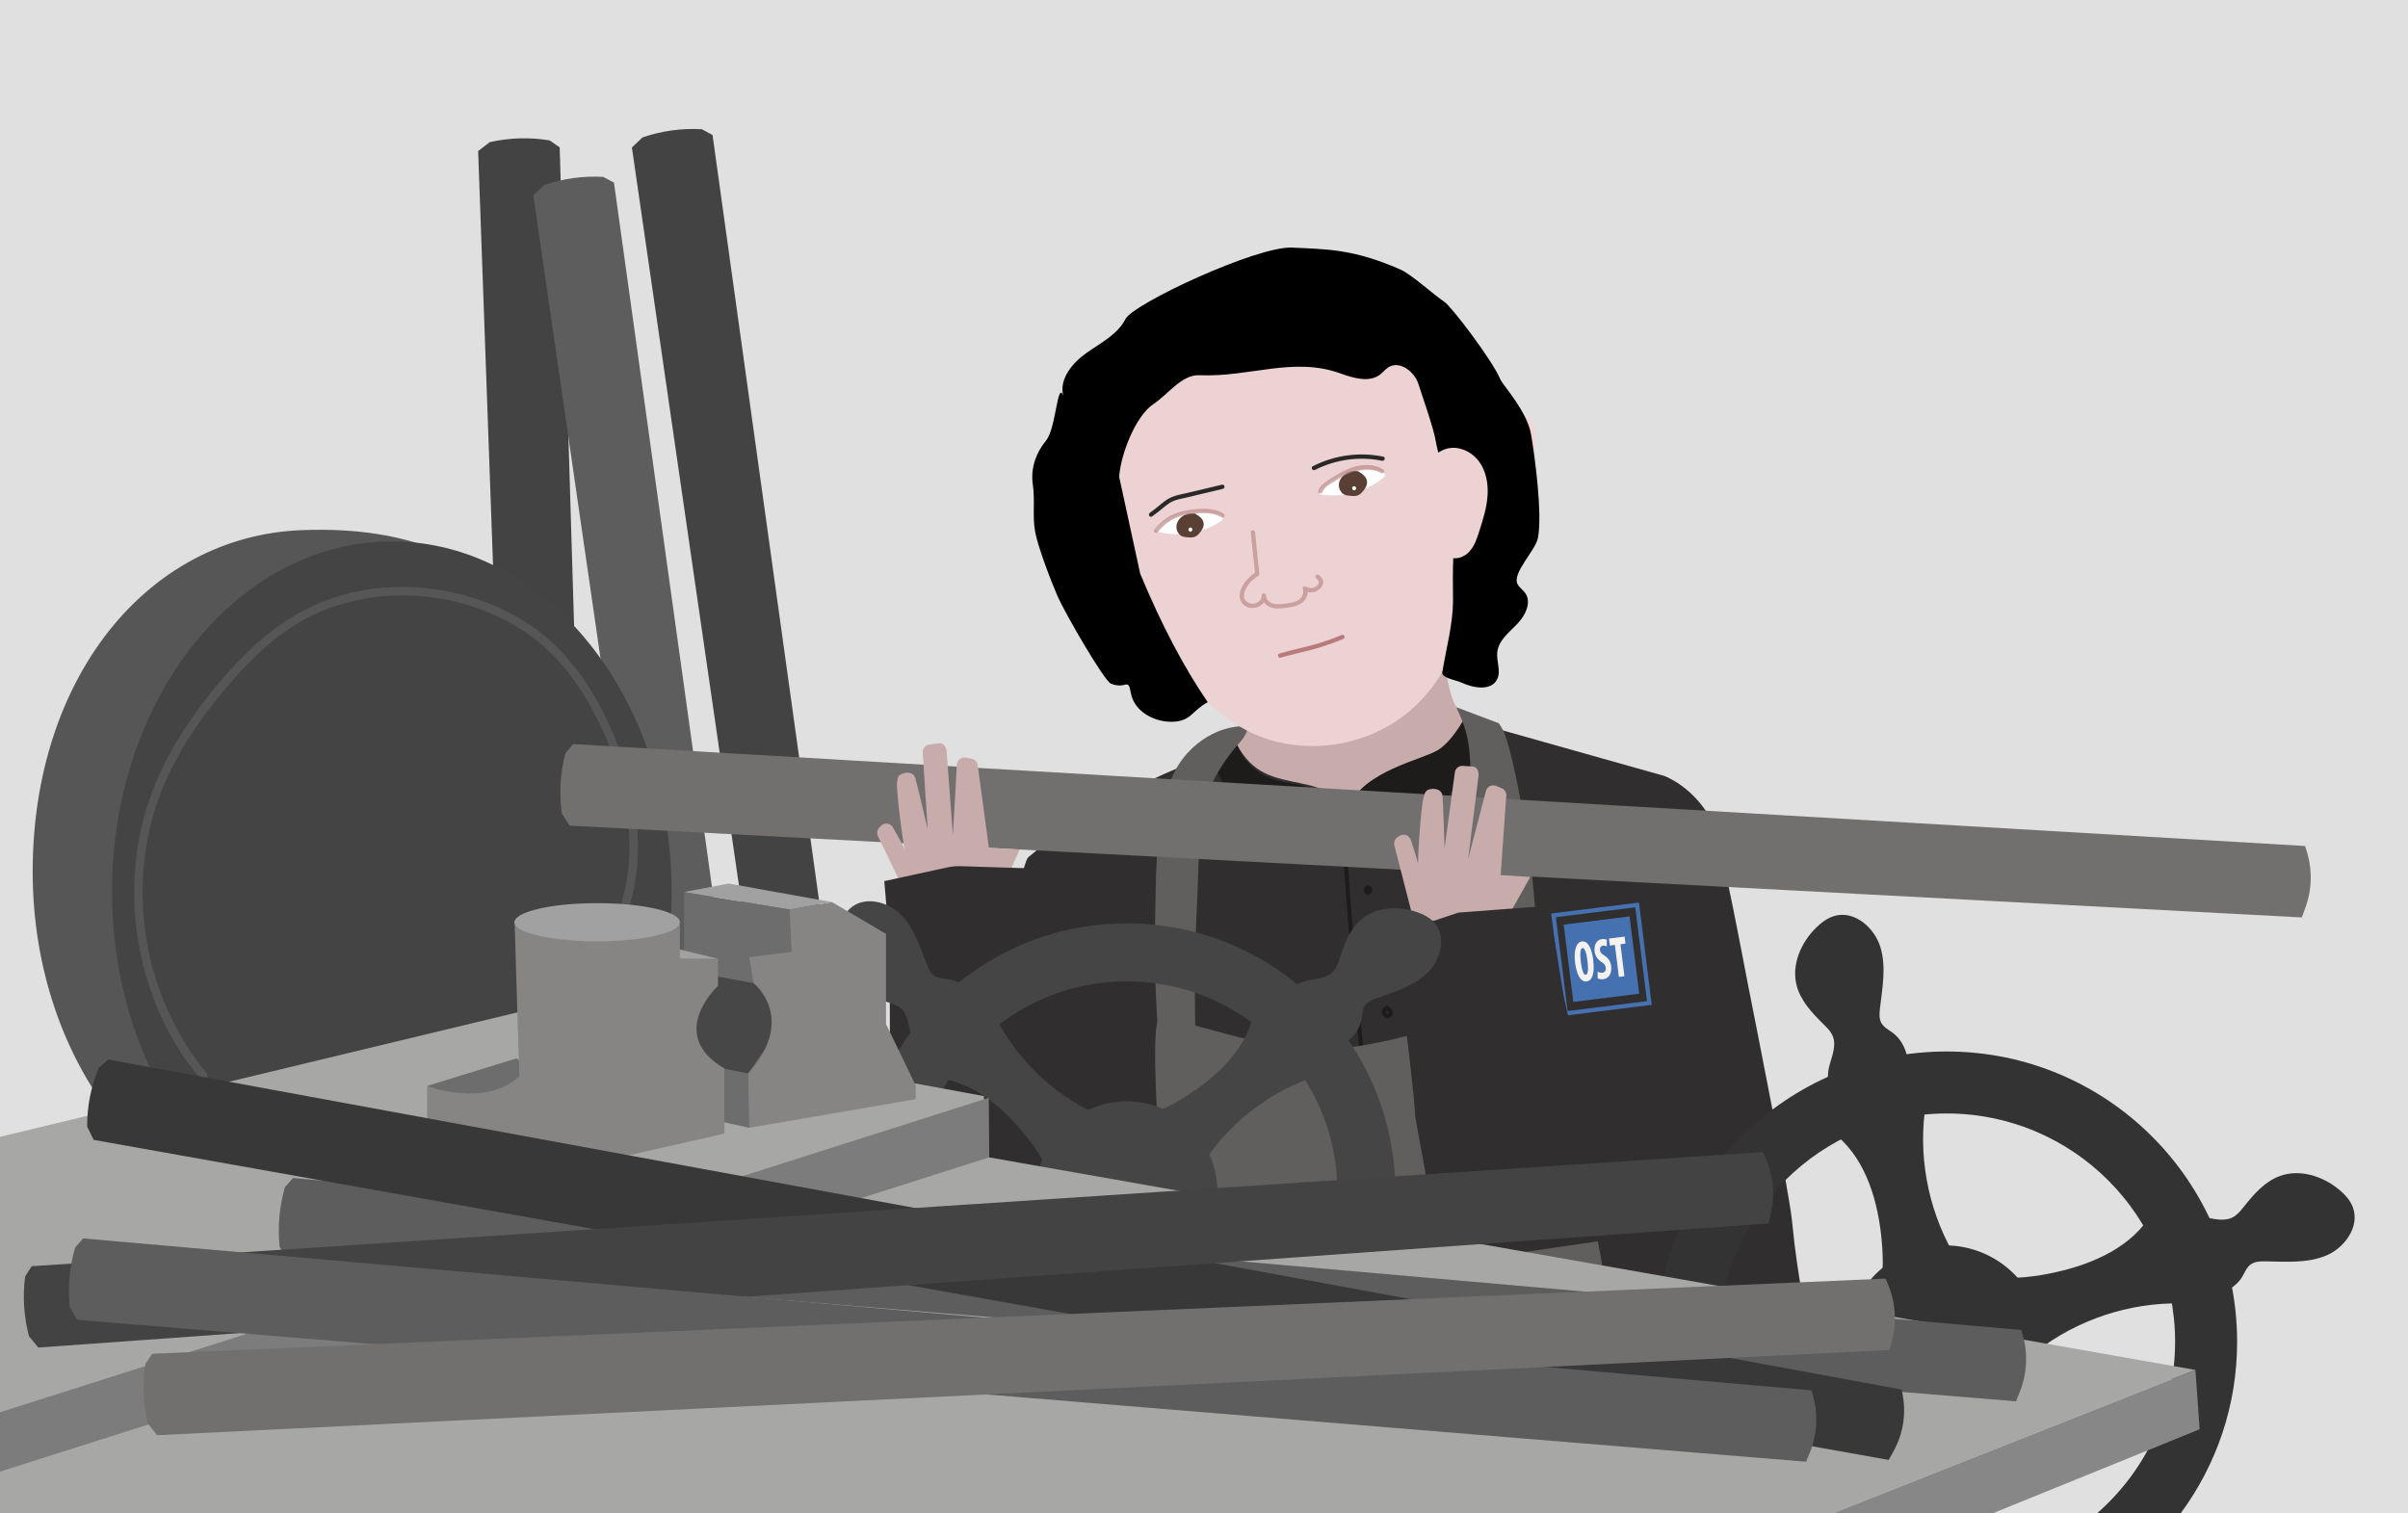 <?xml version="1.0" encoding="UTF-8"?>
<svg xmlns="http://www.w3.org/2000/svg" viewBox="0 0 1778.16 1117.65">
  <defs>
    <style>
      .cls-1 {
        fill: #b98585;
      }

      .cls-2 {
        fill: #f3f2ee;
      }

      .cls-3 {
        fill: #7c7c7c;
      }

      .cls-4 {
        fill: #593f34;
      }

      .cls-5 {
        fill: #4671b0;
      }

      .cls-6 {
        stroke: #464545;
        stroke-width: 42.85px;
      }

      .cls-6, .cls-7 {
        fill: none;
        stroke-miterlimit: 10;
      }

      .cls-8 {
        fill: #fff;
      }

      .cls-9 {
        fill: #383838;
      }

      .cls-10 {
        fill: #888787;
      }

      .cls-11 {
        fill: #ecd2d2;
      }

      .cls-12 {
        fill: #2b2828;
      }

      .cls-13 {
        fill: #726f6f;
      }

      .cls-14 {
        fill: #e0e0e0;
      }

      .cls-15 {
        fill: #464545;
      }

      .cls-16 {
        fill: #c8acac;
      }

      .cls-17 {
        fill: #878484;
      }

      .cls-18 {
        fill: #484747;
      }

      .cls-19 {
        fill: #302e2e;
      }

      .cls-20 {
        fill: #1e1b1b;
      }

      .cls-21 {
        fill: #444;
      }

      .cls-22 {
        opacity: .66;
      }

      .cls-7 {
        stroke: #4671b0;
        stroke-width: 3.14px;
      }

      .cls-23 {
        fill: #6d6d6d;
      }

      .cls-24 {
        fill: #333;
      }

      .cls-25 {
        fill: #444343;
      }

      .cls-26 {
        fill: #615e5e;
      }

      .cls-27 {
        fill: #5e5d5d;
      }

      .cls-28 {
        fill: #565656;
      }

      .cls-29 {
        fill: #b87a7b;
      }

      .cls-30 {
        fill: #a7a7a6;
      }

      .cls-31 {
        fill: #a2a1a1;
      }

      .cls-32 {
        fill: #f1d5d5;
      }
    </style>
  </defs>
  <g id="Hintergrund">
    <rect class="cls-14" width="1778.16" height="1117.65"/>
    <path class="cls-25" d="M571.95,835.21L466.62,108.95l7.79-7.45c14.09-4.85,28.99-6.91,43.87-6.07l7.9,4.3,101.68,730.91-55.9,4.58Z"/>
    <path class="cls-25" d="M379.44,844.95l-26.36-733.39,8.55-6.56c14.53-3.3,29.57-3.75,44.27-1.3l7.39,5.12,22.23,737.62-56.07-1.48Z"/>
    <path class="cls-27" d="M499.16,870.43l-105.33-726.27,7.79-7.45c14.09-4.85,28.99-6.91,43.87-6.07l7.9,4.3,101.68,730.91-55.9,4.58Z"/>
    <path class="cls-28" d="M437.31,643.79c0,142.82-92.49,258.6-206.59,258.6S24.13,786.61,24.13,643.79s84.28-247.6,198.29-252.25c167.52-6.84,214.89,109.43,214.89,252.25Z"/>
    <ellipse class="cls-21" cx="289.33" cy="658.44" rx="206.59" ry="258.6"/>
    <path class="cls-28" d="M152.35,792.2c-32.97-39.8-49.22-92.07-46.8-143.52,1.23-26.14,7.4-52.02,18.51-75.73,12.59-26.86,30.45-51.13,50.14-73.2s40.48-39.71,67.08-49.91c24.07-9.23,50.32-12,75.86-8.94,25.62,3.07,50.6,12.19,71.95,26.72,18.2,12.39,32.46,29.62,43.71,48.39,23.48,39.16,37.55,89,29.9,134.7-.87,5.23-2.08,10.38-3.59,15.46-1.15,3.86,4.88,5.51,6.02,1.66,13.68-46.1,2.11-98.32-18.94-140.37-10.28-20.53-23.73-40.16-41.1-55.34-19.09-16.7-43.09-28.01-67.66-33.87-25.87-6.18-53.21-6.46-79.1-.23-27.27,6.57-51.22,20.75-71.61,39.84-22.17,20.76-41.86,45.59-57.33,71.71-14.48,24.45-24.36,51.16-28.25,79.34-7.29,52.81,4.98,108.45,35.25,152.51,3.6,5.24,7.47,10.3,11.53,15.19,2.56,3.1,6.96-1.34,4.41-4.41h0Z"/>
  </g>
  <g id="Ebene_4" data-name="Ebene 4">
    <path class="cls-16" d="M922.93,450.83c-4.22,23.6,11.13,68.32.97,83.99-18.07,27.87-27.56,25.66-17.66,41.14,9.49,14.84,42.4,55.82,58.46,58.73,25.02,4.54,15.38,29.63,40.64,29.35,18.29-.2,72.22-76.07,83.96-91.43,4.58-5.99,7.45-13.85,6.87-21.77-.59-7.98-4.66-14.31-11.38-18.42-20.14-12.31-17.38-54.75-21.85-82.06"/>
    <path class="cls-32" d="M1071.57,322.92c10.76-9.85,19.36-12.55,32.5-19.02,5.83-2.87,18.26.12,23.59,3.78,3.56,2.44,5.03,6.91,5.66,11.15,2.23,14.83-2.94,29.69-8.03,43.84-3.74,10.39-7.48,20.78-11.22,31.17-2.38,6.6-4.9,13.44-9.91,18.41-5.01,4.97-13.29,7.5-19.38,3.92-5.87-3.45-7.61-10.88-8.82-17.51-.89-4.87-1.78-9.75-2.67-14.62-3.08-16.91-8.68-45.33-1.72-61.12"/>
    <path class="cls-11" d="M840.88,345.16c-6.92-2.52-13.85,3.88-17.37,10.35-9.58,17.57-8.93,38.84-6.33,58.69.9,6.85,2.07,13.89,5.73,19.75,3.66,5.86,10.4,10.32,17.24,9.28,7.74-1.18,12.8-8.52,16.7-15.31,3.61-6.29,7.09-12.8,8.57-19.9,4.03-19.35-7.21-38.1-14.47-56.49"/>
    <path class="cls-19" d="M913.25,549.46c-62.18,24.68-104.37,42.38-153.92,83.61-2.99,2.48-9.02,32.84-10.88,36.34-3.22,6.06-2.56,79.33-2.85,86.3-5.63,135.48,7.53,182.07,21.22,314.73,140.61,6.44,217.24-44.55,355.99-67.66-2.63-20.59-5.25-41.17-7.88-61.76-.36-2.81-.74-5.69-2.06-8.17-2.27-4.28-6.82-6.5-11.02-8.61-55.42-27.82-66.2-249.36-92.77-307.72-26.58-58.36-72.36-21.05-95.83-67.05"/>
    <path class="cls-19" d="M1229.29,573.14c18.03,7.81,30.54,23.37,35.85,35.67,6.14,14.21,21.9,99.39,26.24,121.4,4.84,24.56,29.77,149.53,31.93,171.57,4.92,50.4,9.95,56.17,13.18,107.25.12,1.94,2.41-9.01,1.71-7.23-2.08,5.24,6.8-26.49,1.46-26.36-105.51,2.53-210.77,12.45-314.9,29.67-3.73-18.69-7.47-37.38-11.2-56.07-2.08-10.42-4.17-21.07-2.91-31.59,1.14-9.48,4.95-18.31,9.07-26.76,14.59-29.87-37.57-264.35-23.98-294.77,10.89-24.4,71.96-31.2,89.07-63.51"/>
    <path class="cls-20" d="M995.72,595.93s36.52-16.86,48.53,11.92c6.21,14.87,56.89-66.4,56.89-66.4l-17.13-15.75s-10.18,20.82-22.09,28.18c-11.91,7.36-54.78,15.32-66.21,42.06Z"/>
    <path class="cls-20" d="M995.72,595.93s-44.06-4.12-53.08,17.91c-9.02,22.03-57.34-52.21-45.28-66.65,12.06-14.44,15.89,2.27,15.89,2.27,0,0,6.9,23.97,36.37,28.4,29.47,4.42,46.1,18.08,46.1,18.08Z"/>
    <path class="cls-20" d="M989.66,597.77c1.45,23.39,3.06,46.76,4.83,70.13,1.78,23.36,3.72,46.71,5.83,70.05,1.18,13.07,2.42,26.14,3.7,39.21.19,1.9,3.19,1.92,3,0-2.29-23.32-4.42-46.65-6.39-70-1.96-23.35-3.76-46.71-5.39-70.08-.91-13.1-1.77-26.2-2.58-39.3-.12-1.92-3.12-1.93-3,0h0Z"/>
    <path class="cls-26" d="M876.11,1114.85c-9.07-121.12-28.98-334.25-21.42-360.57,2.83-9.86,82.21,26.19,132.81,20.45,50.6-5.73,99.52-22.88,145.57-45.65,2.54-1.26,3.14-7.42,3.39-4.58.49,5.46,17.57,64.8,18.25,67.51,7.37,29.59,14.06,73.38,19.95,99.57,10.01,44.49,18.54,101.86,23.84,147.15,5.66,48.42,14.69-36.67,14.13-4.28-.06,3.59-.37,7.32-2.09,10.38-2.76,4.9-8.35,6.86-13.48,8.45-97.42,30.29-196.54,60.18-298.31,60.26-14.92.01-30.8-.94-43.15-10.11"/>
    <path class="cls-26" d="M855.11,763.08c-2.56-41.35-2.75-60.98-1.64-109.79.55-24.16,2.79-55.76,11.59-78.27,8.8-22.51,32.49-40.26,56.6-38.55-1.15,8.3-7.92,13.12-12.9,19.86-18.53,25.08-19.11,36.13-22.15,59.19-1.84,13.99-1.72,33.14-2.47,47.22-2.26,42.46-2.39,85.04-.38,127.52-16.81,3.68-28.44-.81-28.89-18.01"/>
    <path class="cls-26" d="M1106.78,534.13c4.51,6.13,6.13,12.98,8.1,20.23,5.86,21.47,12.17,59.79,15.36,83.48,4.71,34.94,4.46,75.82,17.23,130.46,1.4,6-14.18-26.05-16.8-20.48-6.8,14.47-11.65,15.32-27.62,15.83,10.35-65.94-13.78-137.14-17.61-203.77-.86-14.97-3.58-24.08-10.11-37.58"/>
    <rect class="cls-5" x="1158.06" y="679.58" width="49.03" height="57.54" transform="translate(-78.59 151.84) rotate(-7.11)"/>
    <rect class="cls-7" x="1151.48" y="671.86" width="62.19" height="72.99" transform="translate(-78.59 151.84) rotate(-7.11)"/>
    <g>
      <path class="cls-2" d="M1176.45,708.71c1.36,10.86-.91,15.6-4.89,16.1-4.75.59-7.49-6.08-8.48-13.99-.98-7.87.45-14.96,5.1-15.55,5.06-.63,7.45,6.83,8.27,13.43ZM1167.34,710.36c.82,6.53,2.12,9.77,3.77,9.56s1.85-4.58,1.12-10.41c-.63-5.09-1.77-9.57-3.61-9.34-1.63.2-2.05,4.01-1.28,10.19Z"/>
      <path class="cls-2" d="M1179.71,717.62c.93.56,2.43.84,3.6.7,1.93-.24,2.72-1.73,2.48-3.63-.26-2.06-1.34-2.99-3.31-4.33-3.17-2.06-4.64-4.94-4.96-7.56-.58-4.63,1.18-8.74,5.58-9.29,1.39-.17,2.76.2,3.43.62l-.05,4.9c-.66-.44-1.62-.8-2.79-.65-1.75.22-2.41,1.78-2.22,3.3.22,1.73.96,2.56,3.45,4.14,3.07,1.95,4.45,4.74,4.83,7.76.66,5.29-1.75,9.09-5.84,9.6-1.7.21-3.4-.17-4.17-.65v-4.92Z"/>
      <path class="cls-2" d="M1192.5,697.86l-3.71.46-.65-5.19,11.53-1.44.65,5.19-3.73.47,2.95,23.62-4.09.51-2.95-23.62Z"/>
    </g>
    <path class="cls-20" d="M1010.03,653.87c-.47.06-.8.13-1.23.34-.26.13-.5.32-.7.53-.41.43-.72.98-.86,1.56-.15.63-.15,1.23-.03,1.87.1.6.4,1.13.78,1.59.86,1.07,2.46,1.27,3.64.63,1.11-.6,1.65-1.84,1.76-3.04.06-.66-.1-1.33-.4-1.92-.35-.7-1.01-1.17-1.73-1.41-.35-.12-.84-.03-1.16.15s-.61.54-.69.9c-.19.83.25,1.57,1.05,1.85.04.01.07.02.1.04l-.36-.15c.12.05.23.11.33.19l-.3-.23c.09.07.17.15.24.24l-.23-.3c.08.11.15.22.2.35l-.15-.36c.07.17.12.35.14.53l-.05-.4c.03.22.02.43,0,.65l.05-.4c-.03.23-.09.45-.18.67l.15-.36c-.08.19-.18.36-.3.52l.23-.3c-.09.12-.2.22-.31.31l.3-.23c-.11.08-.22.15-.35.2l.36-.15c-.11.04-.21.07-.33.09l.4-.05c-.13.02-.26.02-.4,0l.4.05c-.13-.02-.25-.05-.37-.1l.36.15c-.11-.05-.22-.11-.32-.19l.3.23c-.1-.08-.2-.18-.28-.28l.23.3c-.1-.13-.17-.27-.24-.41l.15.36c-.08-.2-.13-.4-.16-.61l.05.4c-.03-.24-.03-.48,0-.72l-.05.4c.03-.2.08-.39.16-.58l-.15.36c.07-.16.15-.3.25-.44l-.23.3c.08-.1.16-.18.26-.26l-.3.23c.1-.08.2-.14.31-.19l-.36.15c.12-.05.24-.08.37-.1l-.4.05h.04c.41-.05.76-.14,1.06-.44.26-.26.46-.69.44-1.06s-.14-.79-.44-1.06c-.27-.25-.68-.49-1.06-.44h0Z"/>
    <path class="cls-20" d="M1013.12,697.71c.04.06.1.23.16.27-.03-.02-.08-.27-.06-.12,0,.05.03.1.04.14.07.26,0-.27,0,0,0,.07,0,.14,0,.2,0,.21-.02-.02.02-.09-.04.07-.04.23-.06.32-.03.11-.06.21-.09.32-.07.23-.15.46-.24.69-.31.83-.59,1.65-.51,2.55s.35,1.9,1.09,2.51c1.01.84,2.39.85,3.43.04.8-.62,1.31-1.54,1.74-2.45.48-1.03.88-2.12.89-3.28,0-1.04-.34-2.24-1.14-2.96-.65-.59-1.53-.89-2.41-.85s-1.88.36-2.53,1.03c-.83.85-.93,1.99-.43,3.04.34.71,1.41.95,2.05.54.73-.47.9-1.29.54-2.05.23.48.07.23.06.12-.02-.2.02.23.02.23-.02-.02,0-.14,0-.16.05.2-.07.4-.03.24.08-.31-.19.34-.03.07.12-.2-.28.28-.1.13.04-.03.09-.08.12-.12.16-.18-.34.2-.12.09.03-.02.07-.04.1-.06.05-.03.13-.05.16-.08-.22.2-.33.12-.18.08.1-.03.2-.07.31-.09.06-.01.14-.01.19-.04-.33.13-.32.03-.14.03.11,0,.22,0,.33,0,.26,0-.39-.1-.14-.02.04.01.09.02.13.03.05.01.13.06.18.06-.03,0-.34-.19-.19-.07.02.02.13.1.16.1-.07,0-.31-.27-.11-.07.16.16,0,.13-.07-.1,0,.03.08.13.09.15l.05.09c.07.15.06.12-.02-.07.02.01.06.19.07.19,0,.02.09.29.07.3-.01,0-.03-.4-.01-.09,0,.21,0,.41,0,.62-.02.35.05-.25,0-.03-.02.09-.03.18-.05.26-.04.18-.09.36-.15.53-.05.16-.1.38-.19.53.17-.29.04-.09,0,0-.05.12-.11.24-.17.36-.16.32-.32.63-.51.93-.04.07-.09.14-.13.21-.16.24.05.03.03-.02,0,.03-.14.16-.16.18-.03.03-.07.07-.1.1-.12.1-.09.08.08-.06.01,0-.16.09-.16.09l.19-.08c-.06.02-.12.04-.18.05.03-.04.33-.04.14-.03-.28.01.38.09.12.01-.21-.06.17.08.17.08-.24-.12.05-.06.09.09,0-.01-.08-.07-.1-.09-.16-.18.22.35.03.03-.02-.04-.04-.09-.07-.13.2.25.1.27.04.09-.04-.12-.05-.26-.09-.37.11.3.03.3.02.16,0-.08-.01-.16-.01-.24,0-.16.03-.33.02-.49,0,.02-.07.39-.02.16.02-.09.04-.18.06-.27.05-.17.11-.33.17-.49.16-.42.32-.84.45-1.27.3-1.07.33-2.29-.32-3.25-.44-.65-1.34-1-2.05-.54-.65.42-1.01,1.36-.54,2.05h0Z"/>
    <path class="cls-20" d="M1024.03,742.94c-1.64.38-2.94,1.74-3.43,3.32s-.04,3.35,1.24,4.37c1.19.95,2.87,1.42,4.34.83.8-.32,1.51-.84,1.93-1.61.34-.64.53-1.4.46-2.12-.07-.79-.29-1.58-.77-2.22-.54-.72-1.28-1.33-2.2-1.46-.42-.06-.78-.07-1.16.15-.31.18-.61.54-.69.9-.09.38-.07.81.15,1.16.2.3.52.64.9.69.12.02.24.05.36.08.27.07-.28-.14-.15-.07.05.03.1.05.15.08s.11.09.16.1c-.06-.02-.33-.27-.13-.1.08.07.15.16.23.24-.36-.37-.1-.13-.01.02.03.05.06.1.08.15.12.24-.04-.08-.06-.15.05.24.15.47.19.72l-.05-.4c.03.23.03.45,0,.68l.05-.4c-.02.11-.04.22-.06.33-.01.05-.03.11-.05.16-.06.21.16-.33.08-.18-.05.09-.09.18-.15.27-.08.13-.19.17.1-.12-.04.04-.08.09-.12.13-.04.04-.09.08-.13.12-.17.15.28-.19.13-.1-.09.06-.19.11-.28.17-.21.12.37-.13.14-.06-.06.02-.11.04-.17.06-.12.03-.23.06-.35.07l.4-.05c-.26.03-.52.03-.79,0l.4.05c-.14-.02-.28-.05-.42-.09-.06-.02-.12-.04-.18-.06-.27-.09.09,0,.13.06-.05-.07-.3-.15-.38-.2-.05-.03-.1-.07-.15-.1-.21-.14.31.27.09.06-.1-.09-.19-.18-.28-.28-.17-.18.22.32.09.11-.04-.06-.08-.12-.11-.18-.02-.03-.07-.18-.1-.19.05.02.16.42.06.12-.05-.15-.09-.31-.11-.46l.05.4c-.03-.25-.03-.49,0-.74l-.05.4c.02-.16.05-.31.1-.47.02-.07.04-.13.06-.2.13-.35-.14.26-.02.04.06-.12.13-.24.2-.36.04-.06.1-.19.16-.23l-.15.19s.06-.07.09-.11c.1-.11.2-.22.32-.32s.32-.17-.06.04c.06-.03.11-.08.17-.12.07-.04.14-.08.21-.12.12-.06.37-.12-.08.02.15-.05.3-.11.46-.14.76-.18,1.29-1.1,1.05-1.85-.26-.8-1.03-1.24-1.85-1.05h0Z"/>
    <path class="cls-8" d="M973.47,358.99c7.04-11.5,24.39-15.85,38.97-17.29,1.76-.17,3.67-.65,5.12.2,3.75,2.2-.29,7.54-4.12,9.96-6.11,3.86-12.35,7.78-19.39,9.71s-15.14,1.57-20.58-2.59"/>
    <path class="cls-11" d="M890.18,235.89c-33.96,6.31-58.47,36.42-73.44,67.55-5.67,11.8-10.49,24.25-11.58,37.29-1.74,20.8,6.05,41.08,13.82,60.45,12.04,30,20.58,61.76,43.15,86.58s44.17,49.1,75.09,58.53c31.49,9.61,67.19,4.25,94.47-14.18,27.28-18.43,45.58-49.55,48.43-82.35,1.43-16.5-.84-33.07-3.11-49.47-4.69-33.96-9.38-67.91-14.08-101.87-1.92-13.9-4.15-28.54-12.89-39.52-11.84-14.87-32.28-19.12-51.01-22.4-22.26-3.89-45.32-7.77-67.21-2.17"/>
    <path d="M826.44,352.18c.99-16.15,11.95-44.96,25.44-53.88,10.76-7.12,20.85-21.78,33.74-21.2,36.85,1.67,69.26-13.86,103.99-1.39,9.78,3.51,21.6,7.16,29.75.72,2.02-1.6,3.61-3.71,5.77-5.11,8.29-5.34,19.37,2.98,22.33,12.39,2.96,9.41,11.49,33.19,12.92,42.95s18.83,63.1,15.68,68.17c-4.33,6.99-2.95,39.93-3.08,49.52-.24,16.82-4.5,32.17-7.94,52.05-.76,4.37,10.11,5.81,14.13,7.69,8.91,4.18,22.05,6.38,26.4-2.45,2.98-6.04-.66-13.26.06-19.96.93-8.61,8.61-14.59,14.66-20.79s10.99-16.12,5.86-23.1c-1.65-2.24-4.15-3.82-5.48-6.26-4.42-8.15,13.21-24.9,15-34.24,3.34-17.4-2.06-59.15-5.13-76.75-2.94-16.87-20.86-36.17-22.63-40.39-5.89-14.05-36.08-53.86-41.48-57.37-7.65-4.96-23.98-20.09-32.42-23.78-34.85-15.25-54.04-14.88-79.89-16.14-25.85-1.26-117.28,41.43-123.02,52.74-5.79,11.41-18.14,17.54-28.6,24.91-10.46,7.37-20.41,19.16-17.41,31.59-4.38-10.93-5.16,24.21-12.66,33.29-7.5,9.08-11.52,20.77-9.75,32.41,1.75,11.53-.4,23.43,1.7,34.91,2.1,11.48,11.98,37.05,16.63,47.75,5.24,12.06,34.37,62.49,39.38,64.46,11.66,4.56,12.52-5.19,14.74,7.13,2.4,13.34,17.27,21.44,30.82,21,13.55-.44,14-7.91,25.85-14.5q-26.59-38.9-49.84-94.9"/>
    <g class="cls-22">
      <path class="cls-1" d="M971.79,426.98c.78.74,2.22,1.85,2.16,3.06s-1.34,2.52-2.28,3.16c-2.2,1.51-5.13,1.47-7.32,0-1.08-.72-2.86.5-2.33,1.79,1.1,2.67-.1,5.44-2.14,7.3-2.42,2.19-5.97,2.82-9.09,3.26-3.5.49-7.35,1.15-10.82.16-2.67-.77-5.2-2.98-5.12-5.94h-3.17c.18,2.85-2.03,4.96-4.61,5.75-2.93.9-6.24.03-7.82-2.77-1.71-3.03.2-7.15,1.81-9.8,1.93-3.17,5.01-5.68,8.11-7.65.44-.28.84-.82.79-1.37-.92-8.99-1.85-17.98-2.77-26.97-.13-1.28-.26-2.55-.39-3.83-.21-2.01-3.38-2.03-3.17,0,.92,8.99,1.85,17.98,2.77,26.97.13,1.28.26,2.55.39,3.83l.79-1.37c-3.11,1.98-6.03,4.4-8.26,7.35s-3.95,6.75-3.87,10.38c.07,3.44,2.21,6.5,5.34,7.92,2.88,1.3,6.2,1,9-.38,3.05-1.51,5.31-4.57,5.09-8.06-.13-2.02-3.12-2.06-3.17,0-.11,3.96,2.81,7.21,6.34,8.62,4.16,1.67,8.9.87,13.2.28,3.97-.54,8.2-1.48,11.17-4.38,2.62-2.56,4.16-6.6,2.7-10.14l-2.33,1.79c3.43,2.3,8.21,1.96,11.38-.65,1.5-1.24,2.98-3.24,3-5.27.02-2.2-1.61-3.89-3.09-5.3s-3.73.83-2.24,2.24h0Z"/>
    </g>
    <path class="cls-29" d="M945.71,485.71c7.1-2.11,14.34-3.65,21.51-5.5,8.52-2.2,16.83-5.01,24.93-8.46.79-.34.95-1.49.57-2.17-.47-.82-1.39-.9-2.17-.57-7.95,3.38-16.15,6.08-24.51,8.22-7.06,1.81-14.18,3.34-21.16,5.42-1.95.58-1.12,3.64.84,3.06h0Z"/>
    <path class="cls-8" d="M853.68,390.38c11.2-11.06,28.8-14.73,45-11,2.34.54,5.04,1.9,4.36,3.84-.3.85-1.2,1.5-2.07,2.07-13.22,8.62-31.79,11.48-46.96,7.22"/>
    <path class="cls-8" d="M974.21,363.01c10.08-12.09,27.24-17.45,43.72-15.31,2.38.31,5.2,1.4,4.72,3.4-.21.88-1.05,1.61-1.86,2.26-12.32,9.86-30.52,14.5-46.04,11.74"/>
    <path class="cls-12" d="M902.27,357.96c-8.48,2.03-16.96,4.05-25.44,6.08-3.74.89-7.71,1.5-11.29,2.96-2.61,1.07-4.87,2.61-7.07,4.36-3.1,2.47-6.07,5.06-9.33,7.32-1.67,1.16-.08,3.91,1.6,2.74,2.93-2.03,5.67-4.28,8.41-6.55,2.1-1.74,4.24-3.42,6.72-4.59,3.21-1.51,6.91-2.03,10.33-2.85l12.6-3.01c4.77-1.14,9.53-2.28,14.3-3.42,1.99-.47,1.14-3.54-.84-3.06h0Z"/>
    <path class="cls-12" d="M971.06,347.05c15.15-7.74,32.83-10.17,49.5-6.77,1.99.41,2.85-2.65.84-3.06-17.54-3.58-36.01-1.06-51.95,7.09-1.82.93-.21,3.67,1.6,2.74h0Z"/>
    <path class="cls-11" d="M1070.25,411.37c4.99,2.37,11.19-.02,14.89-4.11,3.7-4.09,5.48-9.53,7.17-14.78,2.74-8.57,5.5-17.23,6.14-26.2.65-8.97-1.02-18.42-6.4-25.62-5.38-7.21-14.95-11.63-23.65-9.32-6.4,1.7-11.56,6.74-14.57,12.64s-4.09,12.6-4.44,19.22c-.53,9.98.51,20.05,3.09,29.71"/>
    <path class="cls-4" d="M882.37,379.23c-3.23-.26-4.72-.3-7.63,1.13-2.91,1.43-5.33,4.13-5.91,7.38s1.02,6.97,4,8.27c1.18.52,2.48.65,3.75.77,2.14.21,4.41.39,6.32-.6,1.07-.55,1.93-1.43,2.73-2.34,1.88-2.13,3.6-4.83,3.14-7.67-.53-3.25-3.61-5.3-6.4-6.94"/>
    <path class="cls-4" d="M1002.8,348.01c-3.34-.26-4.89-.31-7.9,1.17s-5.52,4.27-6.11,7.63c-.6,3.37,1.05,7.2,4.14,8.55,1.22.53,2.56.67,3.88.8,2.21.22,4.56.41,6.54-.62,1.1-.57,2-1.48,2.83-2.42,1.94-2.2,3.73-4.99,3.25-7.93-.54-3.35-3.74-5.48-6.62-7.17"/>
    <path class="cls-8" d="M879.04,392.6c1.93,0,1.93-3,0-3s-1.93,3,0,3h0Z"/>
    <path class="cls-8" d="M999.95,362.08c1.93,0,1.93-3,0-3s-1.93,3,0,3h0Z"/>
    <g class="cls-22">
      <path class="cls-1" d="M855.08,392.91c4.13-5.52,10.07-9.68,16.66-11.72,3.12-.97,6.41-1.46,9.65-1.83s6.82-.56,10.23-.31c3.63.27,7.26,1.09,10.36,3.06,1.73,1.1,3.32-1.65,1.6-2.74-6.14-3.9-14.05-3.99-21.05-3.31-7.42.73-14.61,2.28-20.92,6.45-3.59,2.38-6.69,5.35-9.26,8.79-1.22,1.64,1.53,3.22,2.74,1.6h0Z"/>
    </g>
    <g class="cls-22">
      <path class="cls-1" d="M976.6,363.32c1.24-3.6,5.33-5.61,8.33-7.52,3.63-2.31,7.32-4.56,11.26-6.29,7.4-3.25,16.38-4.51,23.61-.15,1.75,1.06,3.35-1.69,1.6-2.74-6.13-3.7-13.67-3.94-20.46-2.14-7.29,1.93-13.76,6.08-20.03,10.13-3.1,2.01-6.13,4.25-7.38,7.88-.67,1.93,2.4,2.77,3.06.84h0Z"/>
    </g>
  </g>
  <g id="Ebene_6" data-name="Ebene 6">
    <path class="cls-13" d="M1699.73,677.56l-1279.13-67.82-5.78-9.1c-2-14.77-1.11-29.78,2.63-44.21l5.76-6.91,1278.92,75.26,1.04,3.22c4.51,13.95,4.19,29.01-.92,42.75l-2.53,6.81Z"/>
    <path class="cls-16" d="M1109.95,683.42l20.11-35.82-21.91-1.37,4.1-58.12c.39-2.53-1-5-3.36-5.99l-4.06-1.7c-3.13-1.31-6.7.45-7.56,3.74l-13.18,50.39,7.72-61.6c.37-2.96-1.03-6.33-3.97-6.83l-7.05-.46c-3.11-.53-6.04,1.62-6.47,4.75l-7.62,56.15s-1.02-33.2-1.49-38.67c-.36-4.23-4.41-5.63-7.98-5.24-4.4.48-4.93,2.49-5.93,5.96-2.18,7.64-5.16,52.47-3.8,52.27.97-.14-3.02-12.48-5.76-20.64-1.19-3.53-5.44-4.93-8.49-2.79l-1.39.97c-1.91,1.33-2.78,3.71-2.21,5.96l14.01,54.56,66.29,4.47Z"/>
    <path class="cls-19" d="M1189.45,915.36l-9.79-66.2-25.02-113.69-10.74-66.58-66.97,5.1-50.01,16.68,7.26,37.31s9.8,74.03,10.88,96.87l19.89,108.68,124.5-18.17Z"/>
    <path class="cls-16" d="M738.67,659.46l14.24-32.01-22.7-1.3-8.15-60.57c-.12-2.56-1.97-4.7-4.48-5.2l-4.32-.87c-3.33-.67-6.48,1.77-6.67,5.16l-2.95,52-4.62-61.91c-.22-2.98-2.26-6-5.25-5.91l-7,.94c-3.16.1-5.6,2.79-5.4,5.94l3.65,56.55s-7.57-32.34-9.11-37.61c-1.19-4.08-5.43-4.64-8.86-3.56-4.21,1.34-4.35,3.41-4.63,7.02-.63,7.93,5.32,52.46,6.62,51.99.93-.33-5.43-11.64-9.73-19.09-1.86-3.23-6.31-3.75-8.87-1.06l-1.17,1.23c-1.6,1.68-1.99,4.19-.98,6.28l24.53,50.71,65.86-8.74Z"/>
    <path class="cls-19" d="M790.39,891.6l-2.61-66.86-12.64-115.72-3.51-67.35-62.22-1.98c-3.26-.1-6.52.19-9.7.89l-46.72,10.16,3.21,37.88s1.78,74.66.39,97.47l8.07,110.19,125.73-4.67Z"/>
  </g>
  <g id="Drehrad_l" data-name="Drehrad l">
    <g>
      <circle class="cls-6" cx="832.08" cy="880.23" r="176.88"/>
      <circle class="cls-15" cx="832.08" cy="880.23" r="66.9"/>
      <path class="cls-15" d="M926.2,746.01c-4.23,26.23-24.89,46.82-47.06,61.46-11.13,7.35-23.02,13.76-35.83,17.47-4.72,1.37-10.91,4.77-9.02,9.31.54,1.3,1.69,2.23,2.79,3.1,12.57,9.92,25.54,19.34,38.86,28.22,1.46.97,3.07,1.98,4.82,1.85,2.61-.19,4.31-2.72,5.67-4.95,18.35-30.17,47.21-53.8,80.4-65.84,2.12-.77,4.48-1.68,5.45-3.72,1.09-2.3-.06-5.01-1.3-7.24-8.7-15.71-22.41-28.6-38.63-36.32"/>
      <path class="cls-15" d="M975.39,966.43c-26.53-1.55-49.1-20.02-65.91-40.59-8.44-10.33-16.02-21.51-21.02-33.87-1.84-4.56-5.85-10.37-10.17-8.03-1.24.67-2.05,1.91-2.81,3.09-8.59,13.51-16.65,27.37-24.14,41.52-.82,1.55-1.66,3.25-1.36,4.98.45,2.58,3.14,4.02,5.5,5.14,31.87,15.19,58.31,41.51,73.65,73.31.98,2.04,2.13,4.29,4.25,5.04,2.4.85,4.97-.57,7.07-2.02,14.75-10.25,26.18-25.19,32.21-42.11"/>
      <path class="cls-15" d="M745.64,1018.72c1.49-26.53,19.91-49.14,40.44-66,10.31-8.46,21.47-16.07,33.83-21.09,4.56-1.85,10.35-5.87,8-10.19-.67-1.24-1.91-2.05-3.1-2.8-13.53-8.56-27.4-16.59-41.58-24.05-1.55-.82-3.26-1.65-4.98-1.35-2.57.46-4.01,3.15-5.13,5.52-15.12,31.9-41.38,58.4-73.14,73.81-2.03.99-4.28,2.13-5.03,4.27-.85,2.41.58,4.97,2.04,7.06,10.28,14.73,25.25,26.12,42.18,32.12"/>
      <path class="cls-15" d="M688.68,795.81c26.54,1.29,49.29,19.55,66.3,39.96,8.54,10.25,16.22,21.35,21.34,33.67,1.88,4.54,5.95,10.31,10.25,7.93,1.23-.68,2.03-1.92,2.78-3.12,8.47-13.59,16.39-27.52,23.74-41.75.81-1.56,1.63-3.27,1.31-4.99-.48-2.57-3.18-3.99-5.55-5.09-32.01-14.89-58.7-40.95-74.34-72.61-1-2.03-2.17-4.27-4.3-5-2.41-.83-4.97.61-7.05,2.09-14.65,10.39-25.94,25.44-31.81,42.41"/>
      <path class="cls-15" d="M951.53,735.95c.43-6.74,7.94-10.56,14.56-11.87s14.11-1.84,18.64-6.84c2.48-2.74,3.62-6.4,4.74-9.92,3.24-10.23,7.16-20.81,15.21-27.9,10.94-9.64,27.52-10.62,41.32-5.92,4.9,1.67,9.71,4.06,13.14,7.94,9.24,10.45,4.75,27.85-5.39,37.43-10.14,9.58-24.11,13.62-37.22,18.4-3.35,1.22-6.91,2.7-8.81,5.72-1.82,2.89-1.7,6.54-2.32,9.9-2.37,12.8-15.07,20.62-26.64,26.57-2.93,1.51-6.17,3.04-9.39,2.36-2.74-.58-4.9-2.65-6.8-4.71-8.5-9.21-15.21-20.06-19.67-31.78"/>
      <path class="cls-15" d="M975.52,985.82c6.75-.26,11.32,6.81,13.3,13.27,1.99,6.45,3.28,13.85,8.72,17.84,2.98,2.19,6.74,2.95,10.36,3.7,10.51,2.17,21.43,4.98,29.32,12.26,10.71,9.89,13.39,26.28,10.14,40.49-1.15,5.05-3.04,10.08-6.55,13.89-9.45,10.26-27.21,7.58-37.78-1.51s-16.03-22.59-22.13-35.13c-1.56-3.21-3.4-6.6-6.6-8.18-3.06-1.51-6.68-1.02-10.09-1.29-12.97-1.04-22.06-12.87-29.16-23.77-1.8-2.76-3.66-5.82-3.32-9.1.29-2.79,2.13-5.14,3.99-7.25,8.29-9.4,18.39-17.19,29.59-22.83"/>
      <path class="cls-15" d="M726.26,1018.89c.28,6.75-6.79,11.33-13.24,13.33-6.45,2-13.84,3.31-17.82,8.76-2.18,2.98-2.93,6.75-3.67,10.37-2.15,10.51-4.93,21.44-12.19,29.34-9.87,10.73-26.25,13.45-40.47,10.23-5.05-1.14-10.08-3.02-13.9-6.52-10.28-9.42-7.64-27.19,1.43-37.79,9.07-10.59,22.55-16.08,35.08-22.21,3.21-1.57,6.59-3.41,8.16-6.62,1.5-3.07,1.01-6.68,1.27-10.09,1.01-12.97,12.82-22.09,23.7-29.22,2.76-1.81,5.81-3.67,9.09-3.34,2.79.29,5.15,2.12,7.26,3.97,9.42,8.27,17.23,18.35,22.9,29.54"/>
      <path class="cls-15" d="M684.57,777.34c-6.75-.29-10.73-7.71-12.19-14.3s-2.15-14.07-7.25-18.49c-2.79-2.42-6.48-3.48-10.03-4.52-10.3-3.02-20.96-6.7-28.23-14.59-9.88-10.72-11.22-27.28-6.82-41.18,1.56-4.94,3.85-9.8,7.65-13.31,10.25-9.46,27.73-5.36,37.54,4.57,9.8,9.92,14.15,23.81,19.22,36.8,1.3,3.33,2.85,6.85,5.92,8.69,2.93,1.75,6.58,1.56,9.95,2.11,12.85,2.09,20.94,14.61,27.14,26.05,1.57,2.9,3.18,6.1,2.57,9.34-.52,2.76-2.54,4.95-4.56,6.9-9.03,8.7-19.72,15.65-31.34,20.36"/>
    </g>
  </g>
  <g id="Drehrad_r" data-name="Drehrad r">
    <path class="cls-24" d="M1610.28,1117.65c26.2-35.56,41.69-79.11,41.69-126.67,0-118.43-96.01-214.43-214.43-214.43s-214.43,96.01-214.43,214.43c0,47.87,15.69,90.99,42.2,126.67M1325.42,1117.65c-34.74-30.89-56.54-76.53-56.54-126.67,0-93.14,75.51-168.65,168.65-168.65s168.65,75.51,168.65,168.65c0,50.64-22.32,95.76-57.66,126.67"/>
    <circle class="cls-24" cx="1436.21" cy="991.99" r="72.25"/>
    <path class="cls-24" d="M1352.68,835.89c23.23,16.85,33,46.8,36.32,75.3,1.66,14.31,2.05,28.89-.61,43.05-.98,5.22-.72,12.84,4.58,13.22,1.52.11,2.97-.54,4.35-1.18,15.69-7.29,31.08-15.2,46.13-23.71,1.65-.93,3.4-1.99,4.13-3.74,1.09-2.61-.52-5.48-2.01-7.88-20.14-32.38-28.86-71.71-24.3-109.57.29-2.42.56-5.14-.93-7.06-1.69-2.18-4.86-2.38-7.61-2.28-19.38.74-38.48,7.67-53.82,19.54"/>
    <path class="cls-24" d="M1589.11,895.84c-14.41,24.82-43.21,37.58-71.23,43.76-14.07,3.11-28.53,4.97-42.89,3.76-5.29-.45-12.84.59-12.69,5.9.04,1.52.84,2.9,1.62,4.21,8.84,14.87,18.27,29.38,28.27,43.49,1.1,1.55,2.33,3.18,4.14,3.73,2.7.82,5.4-1.07,7.64-2.8,30.17-23.32,68.41-35.99,106.54-35.29,2.44.04,5.17.04,6.93-1.65,1.99-1.9,1.88-5.07,1.49-7.8-2.7-19.21-11.53-37.51-24.9-51.56"/>
    <path class="cls-24" d="M1284.99,1089.1c14.17-24.95,42.85-37.99,70.81-44.44,14.04-3.24,28.48-5.24,42.85-4.17,5.3.4,12.84-.71,12.64-6.02-.06-1.52-.87-2.9-1.66-4.2-8.98-14.78-18.55-29.2-28.68-43.22-1.11-1.54-2.36-3.16-4.18-3.69-2.71-.79-5.39,1.12-7.61,2.87-29.95,23.6-68.07,36.63-106.2,36.29-2.44-.02-5.17,0-6.92,1.71-1.98,1.92-1.83,5.09-1.42,7.81,2.88,19.18,11.89,37.4,25.39,51.32"/>
    <path class="cls-24" d="M1355.32,806.57c-6.28-3.7-6.31-12.8-4.35-19.82,1.96-7.02,5.1-14.5,2.49-21.3-1.43-3.73-4.4-6.61-7.26-9.4-8.28-8.11-16.57-17.03-19.49-28.25-3.96-15.24,3.17-31.7,14.42-42.71,3.99-3.91,8.65-7.38,14.06-8.79,14.57-3.81,29.15,8.99,33.45,23.42,4.3,14.44,1.38,29.88-.39,44.84-.45,3.83-.77,7.98,1.22,11.28,1.9,3.16,5.47,4.83,8.41,7.06,11.18,8.52,12.54,24.56,12.63,38.62.02,3.56-.07,7.43-2.3,10.21-1.89,2.36-4.94,3.43-7.85,4.26-13.02,3.7-26.75,4.89-40.21,3.48"/>
    <path class="cls-24" d="M1607.86,905.16c3.03-6.63,12.08-7.59,19.27-6.36,7.19,1.23,14.94,3.59,21.45.29,3.56-1.81,6.12-5.06,8.61-8.19,7.21-9.07,15.24-18.23,26.1-22.29,14.75-5.51,31.86-.1,43.97,9.95,4.3,3.57,8.23,7.84,10.19,13.08,5.29,14.1-5.94,29.92-19.86,35.68-13.92,5.76-29.58,4.45-44.64,4.22-3.86-.06-8.02.06-11.1,2.38-2.95,2.22-4.24,5.94-6.16,9.09-7.32,12-23.15,14.99-37.12,16.53-3.54.39-7.39.69-10.39-1.24-2.55-1.64-3.92-4.56-5.04-7.37-5.02-12.57-7.61-26.1-7.6-39.64"/>
    <path class="cls-24" d="M1265.18,1084.07c-3.56,6.36-12.66,6.58-19.72,4.78-7.06-1.81-14.6-4.78-21.35-2.02-3.69,1.51-6.51,4.55-9.24,7.46-7.92,8.46-16.67,16.94-27.81,20.1-15.15,4.3-31.76-2.48-43.02-13.48-4-3.91-7.57-8.48-9.1-13.86-4.13-14.49,8.35-29.34,22.69-33.96,14.34-4.61,29.84-2.04,44.84-.59,3.84.37,7.99.59,11.25-1.47,3.12-1.97,4.71-5.58,6.88-8.56,8.27-11.36,24.28-13.07,38.33-13.47,3.56-.1,7.43-.09,10.25,2.07,2.4,1.84,3.54,4.86,4.43,7.76,3.99,12.94,5.47,26.63,4.36,40.12"/>
    <polygon class="cls-30" points="1353.52 1117.65 1621.17 1011.74 730.47 854.77 726.48 809.47 385.57 746.83 0 839.57 0 1117.65 1353.52 1117.65"/>
    <polygon class="cls-10" points="1621.17 1011.74 1624.3 1055.57 1471.38 1117.65 1353.52 1117.65 1621.17 1011.74"/>
    <polygon class="cls-3" points="730.47 854.77 0 1086.84 0 1043.01 730.17 810.74 730.47 854.77"/>
    <polygon class="cls-23" points="315.39 802 381.39 781.65 400.17 794.17 386.09 816.09 346.96 822.35 315.39 802"/>
    <polygon class="cls-23" points="583.04 671.7 505.17 658.78 505.17 822.35 553.3 832.91 588.91 721.13 583.04 671.7"/>
    <polygon class="cls-18" points="556.57 726.09 493.17 714.48 490.57 780.74 552.52 792.74 583.83 747.61 556.57 726.09"/>
    <path class="cls-17" d="M553.3,832.91l122.87-21.13v-10.17l-21.91-45.39v-66.52l-39.91-23.48-31.3,5.48,1.57,31.3-31.3,3.91,3.26,19.17s32.35,25.83-4.04,66.65l.78,40.17Z"/>
    <path class="cls-17" d="M530.22,708.09v19.96s-38.74,35.61,4.7,61.04v48.13l-98.61,22.3-120.91-24.65v-32.87s42.26,16.43,68.09-7.04l-3.52-115.04,122.09,2.87v25.3s28.17,0,28.17,0Z"/>
    <ellipse class="cls-31" cx="441" cy="681.09" rx="61.04" ry="14.09"/>
    <polygon class="cls-31" points="530.22 708.09 501.91 701.17 502.04 708.09 530.22 708.09"/>
    <polygon class="cls-31" points="614.35 666.22 538.04 652.52 505.17 658.78 583.04 671.7 614.35 666.22"/>
  </g>
  <g id="Ebene_5" data-name="Ebene 5">
    <path class="cls-27" d="M1488.66,1034.91l-1276.63-104.8-5.51-9.26c-1.57-14.82-.24-29.8,3.91-44.11l5.96-6.74,1276.21,112.23.95,3.24c4.11,14.07,3.35,29.12-2.15,42.71l-2.73,6.73Z"/>
    <path class="cls-9" d="M1394.71,1078.2L69.19,841.84l-4.82-9.78c-.12-14.9,2.81-29.67,8.62-43.48l6.93-6.08,1324.31,243.7.66,3.33c2.85,14.42.51,29.31-6.64,42.26l-3.55,6.41Z"/>
    <path class="cls-25" d="M1305.93,903.53L28.29,995.2l-6.86-8.31c-3.82-14.4-4.8-29.41-2.88-44.19l4.86-7.57,1278.36-84.27,1.43,3.06c6.21,13.28,7.76,28.26,4.4,42.53l-1.66,7.07Z"/>
    <path class="cls-27" d="M1333.7,1079.52L57.07,974.72l-5.51-9.26c-1.57-14.82-.24-29.8,3.91-44.11l5.96-6.74,1276.21,112.23.95,3.24c4.11,14.07,3.35,29.12-2.15,42.71l-2.73,6.73Z"/>
    <path class="cls-13" d="M1395.34,997.04l-1279.38,62.91-6.68-8.46c-3.5-14.49-4.14-29.51-1.89-44.24l5.03-7.46,1279.93-55.5,1.36,3.09c5.91,13.41,7.13,28.43,3.45,42.62l-1.82,7.03Z"/>
  </g>
</svg>